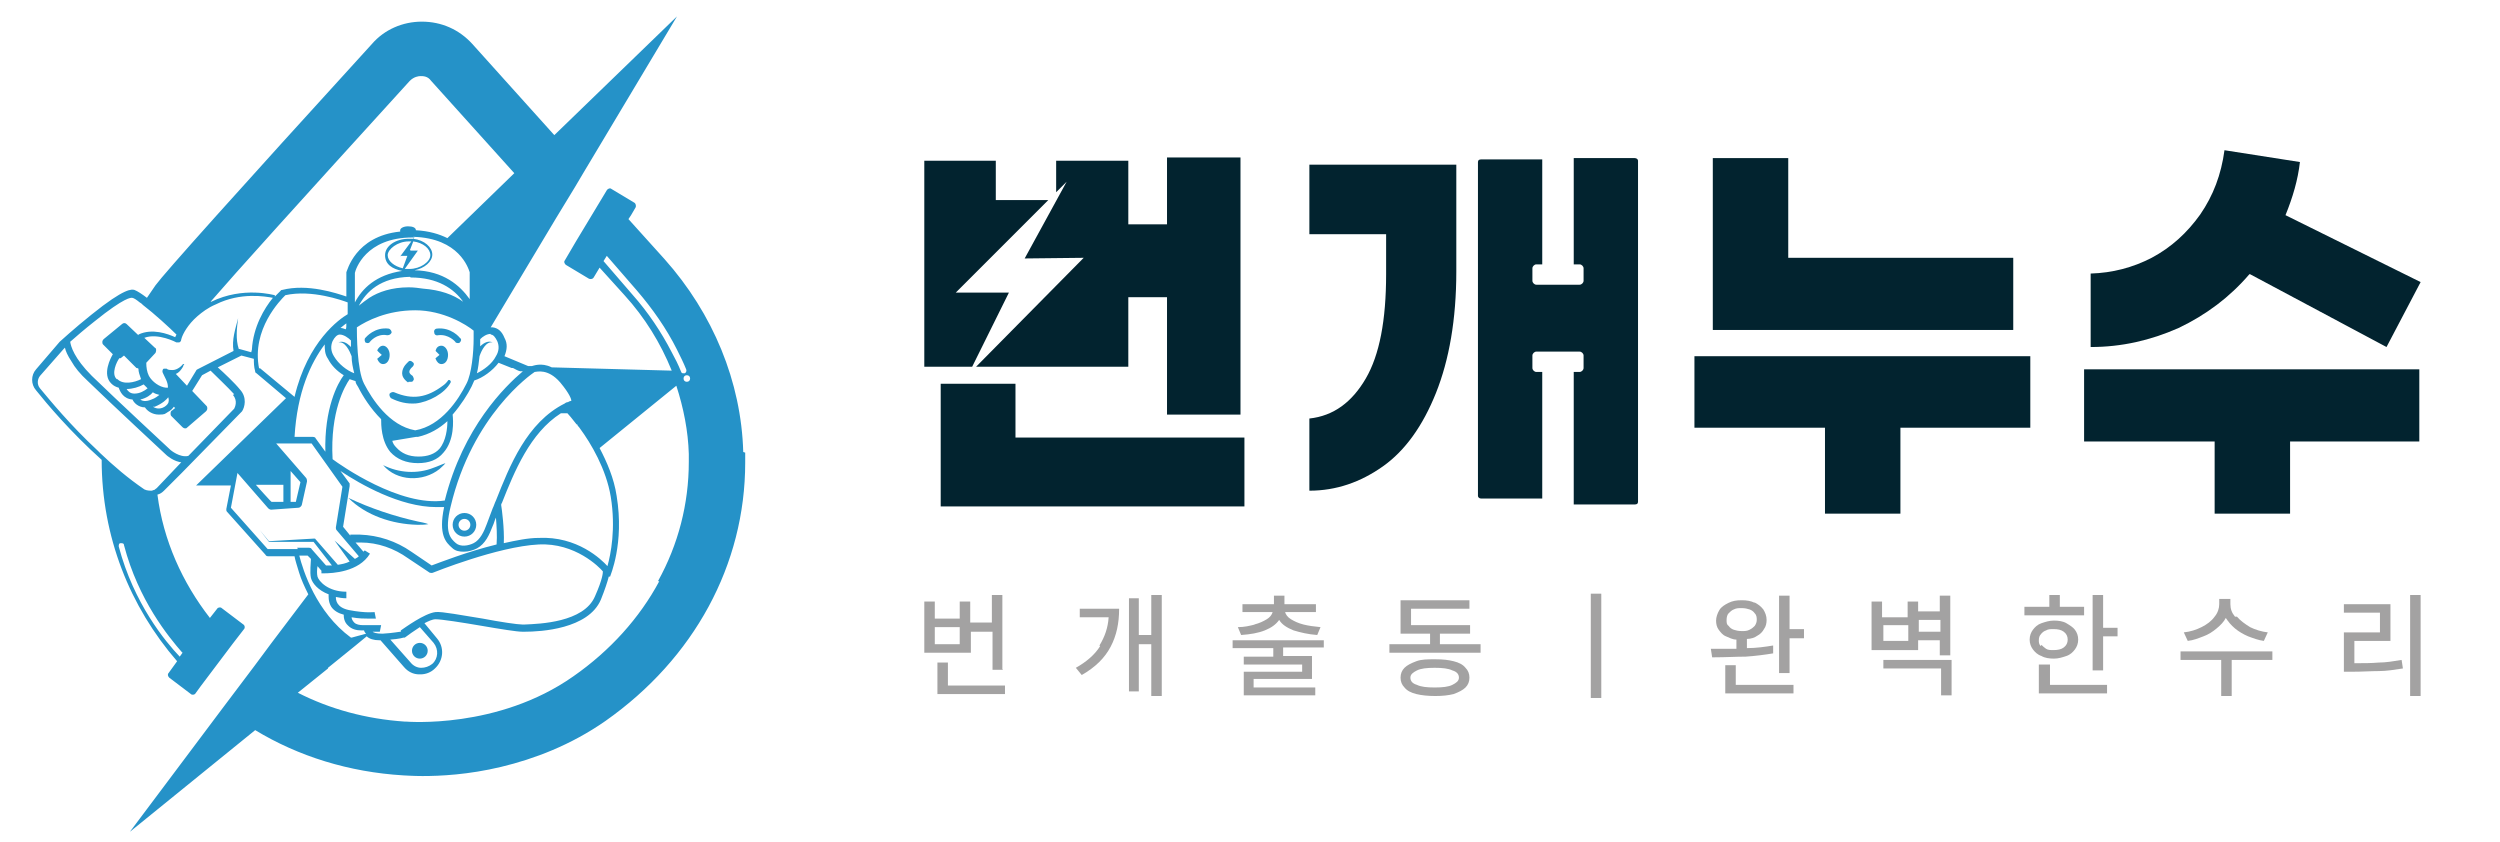 <svg xmlns="http://www.w3.org/2000/svg" id="Layer_1" viewBox="0 0 381.1 128.3"><defs><style>      .st0 {        fill: #a3a2a2;      }      .st1 {        fill: #02232f;      }      .st2 {        fill: #2592c8;      }    </style></defs><g><g><path class="st0" d="M152.9,102.1h-1.6v-5.8h-3.3v3.2h-7.1v-7.8h1.6v2.6h3.8v-2.6h1.6v3.2h3.3v-4.2h1.6v11.3ZM146.3,98.2v-2.6h-3.8v2.6h3.8ZM142.9,101h1.6v3.5h8.7v1.3h-10.3v-4.8Z"></path><path class="st0" d="M167.6,98.4c.8-1.3,1.3-2.7,1.4-4.3h-4.4v-1.3h6c0,2.2-.4,4.1-1.3,5.8-.9,1.7-2.3,3.1-4.4,4.3l-.9-1.1c1.6-.9,2.9-2,3.7-3.3ZM177.1,106.1h-1.6v-7.9h-1.9v7.2h-1.5v-14.2h1.5v5.6h1.9v-6.1h1.6v15.3Z"></path><path class="st0" d="M201.8,98.7h-6.2v1.3h4.4v3.5h-8.9v1.3h9.4v1.2h-10.9v-3.6h8.9v-1.1h-8.9v-1.2h4.5v-1.3h-6.2v-1.2h13.9v1.2ZM191.2,95.2c.8-.2,1.4-.5,1.9-.8.5-.3.8-.7.9-1.1h-4.6v-1.2h4.8v-1.3h1.6v1.3h4.8v1.2h-4.7c.1.4.4.8.9,1.1.5.3,1.1.6,1.9.8.8.2,1.6.3,2.6.4l-.5,1.2c-1.4-.1-2.6-.4-3.6-.7-1-.4-1.8-.9-2.2-1.6-.5.7-1.2,1.2-2.2,1.6-1,.4-2.2.6-3.6.7l-.5-1.2c1,0,1.8-.2,2.6-.4Z"></path><path class="st0" d="M225.8,99.5h-14v-1.3h6.2v-1.6h-4.5v-5.1h10.5v1.3h-8.9v2.5h9v1.3h-4.6v1.6h6.2v1.3ZM214.1,101.8c.4-.4,1-.7,1.8-1s1.7-.3,2.9-.3,2,.1,2.8.3c.8.2,1.4.5,1.8,1,.4.4.6.9.6,1.5s-.2,1.1-.6,1.5c-.4.4-1,.7-1.8,1-.8.2-1.7.3-2.8.3s-2.1-.1-2.9-.3c-.8-.2-1.4-.5-1.8-1-.4-.4-.6-.9-.6-1.5s.2-1.1.6-1.5ZM216,104.4c.6.3,1.5.4,2.7.4,1.2,0,2.1-.1,2.7-.4.6-.3,1-.6,1-1.1s-.3-.9-1-1.1c-.6-.3-1.5-.4-2.7-.4s-2.1.1-2.7.4-1,.6-1,1.1c0,.5.3.9,1,1.1Z"></path><path class="st0" d="M244.1,106.4h-1.6v-15.9h1.6v15.9Z"></path><path class="st0" d="M267.4,91.8c.6.3,1,.6,1.4,1.1.3.5.5,1,.5,1.6,0,.5-.1,1-.4,1.4-.2.4-.6.8-1,1-.4.3-1,.5-1.6.5v1.4c1.4,0,2.8-.2,4-.4v1.2c-1.2.2-2.7.4-4.2.5-1.5,0-3.1.1-4.7.1h-.4l-.2-1.3h.8c1.2,0,2.2,0,3.1,0v-1.4c-.6,0-1.1-.3-1.6-.5s-.8-.6-1.1-1c-.3-.4-.4-.9-.4-1.4s.2-1.1.5-1.6.8-.8,1.4-1.1c.6-.3,1.2-.4,2-.4s1.4.1,2,.4ZM263,101.4h1.6v3h8.8v1.3h-10.4v-4.3ZM263.5,95.4c.2.3.5.5.8.6.3.1.7.2,1.2.2s.8,0,1.2-.2.6-.4.8-.6c.2-.3.3-.6.3-.9s0-.7-.3-1c-.2-.3-.5-.5-.8-.6-.3-.1-.7-.2-1.2-.2s-.8,0-1.2.2c-.3.1-.6.4-.8.6s-.3.6-.3,1c0,.4,0,.7.3.9ZM271.2,90.8h1.6v5.1h2.2v1.4h-2.2v5.3h-1.6v-11.7Z"></path><path class="st0" d="M287,94.1h3.8v-2.4h1.6v1.5h3.3v-2.4h1.6v9.1h-1.6v-2.3h-3.3v1.5h-7.1v-7.4h1.6v2.4ZM290.9,97.7v-2.4h-3.8v2.4h3.8ZM287.1,100.6h10.4v5.4h-1.6v-4.1h-8.8v-1.3ZM295.8,96.3v-1.8h-3.3v1.8h3.3Z"></path><path class="st0" d="M308.6,92.5h3.8v-1.8h1.6v1.8h3.7v1.3h-9.1v-1.3ZM309.9,96c.3-.4.7-.8,1.3-1,.6-.2,1.2-.4,1.9-.4s1.4.1,1.9.4,1,.6,1.3,1c.3.4.5.9.5,1.5s-.2,1.1-.5,1.5c-.3.4-.7.8-1.3,1-.6.2-1.2.4-1.9.4s-1.4-.1-1.9-.4c-.6-.2-1-.6-1.3-1s-.5-.9-.5-1.5.2-1.1.5-1.5ZM310.9,101.3h1.6v3.1h8.7v1.3h-10.4v-4.4ZM311.2,98.3c.2.2.4.4.7.6s.7.2,1.1.2c.7,0,1.2-.1,1.6-.4s.6-.7.6-1.2c0-.5-.2-.9-.6-1.2-.4-.3-.9-.4-1.6-.4-.4,0-.8,0-1.1.2-.3.1-.6.3-.8.6-.2.2-.3.5-.3.9,0,.3,0,.6.3.9ZM320.6,95.7h2.2v1.3h-2.2v5.2h-1.6v-11.5h1.6v4.9Z"></path><path class="st0" d="M332.4,99.3h14v1.3h-6.2v5.5h-1.6v-5.5h-6.2v-1.3ZM341,94c.5.6,1.2,1.1,2,1.6.8.4,1.8.7,2.7.8l-.6,1.3c-.8-.1-1.6-.4-2.4-.7-.7-.3-1.4-.7-2-1.2-.6-.5-1-1-1.4-1.6-.3.6-.8,1.1-1.4,1.6-.6.5-1.2.9-2,1.2s-1.5.6-2.4.7l-.6-1.3c1-.1,1.9-.4,2.7-.8.8-.4,1.5-.9,2-1.6.5-.6.7-1.3.7-1.9v-.8h1.7v.8c0,.7.2,1.3.7,1.9Z"></path><path class="st0" d="M357.2,92.1h7.2v5.6h-5.5v3.4c1.3,0,2.6,0,3.7-.1,1.1,0,2.3-.2,3.5-.4l.2,1.3c-1.3.2-2.5.4-3.7.4-1.2,0-2.5.1-4,.1h-1.3v-6h5.5v-3h-5.5v-1.3ZM369,106.1h-1.6v-15.4h1.6v15.4Z"></path></g><g><polygon class="st1" points="154.8 58.5 143.4 58.5 143.4 77.2 189.7 77.2 189.7 66.7 154.8 66.7 154.8 58.5"></polygon><path class="st1" d="M199.6,35.7h11.7v6.1c0,7-1,12.3-3.1,15.9-2.1,3.6-4.9,5.7-8.6,6.1v11c4.1,0,7.8-1.3,11.2-3.7,3.4-2.4,6.1-6.2,8.1-11.2,2-5,3.1-11.2,3.1-18.5v-16.3h-22.4v10.6Z"></path><polygon class="st1" points="306.9 39.3 272.6 39.3 272.6 24.1 261.1 24.1 261.1 50.3 306.9 50.3 306.9 39.3"></polygon><polygon class="st1" points="258.3 65.2 278.2 65.2 278.2 78.3 289.7 78.3 289.7 65.2 309.5 65.2 309.5 54.3 258.3 54.3 258.3 65.2"></polygon><path class="st1" d="M343,41.8l20.8,11.1,5.2-9.9-20.6-10.2c1.1-2.7,1.9-5.4,2.2-8.1l-11.5-1.8c-.5,3.7-1.7,6.9-3.7,9.8-2,2.8-4.4,5-7.4,6.6-2.9,1.5-6,2.3-9.3,2.4v11.2c4.7,0,9.1-1,13.4-2.9,4.2-2,7.8-4.7,10.8-8.2Z"></path><polygon class="st1" points="317.7 67.3 337.6 67.3 337.6 78.3 349.1 78.3 349.1 67.3 368.8 67.3 368.8 56.3 317.7 56.3 317.7 67.3"></polygon><g><polygon class="st1" points="153.8 44.6 145.7 44.6 159.8 30.5 151.8 30.5 151.8 24.5 140.9 24.5 140.9 55.9 148.2 55.9 153.8 44.6"></polygon><polygon class="st1" points="177.9 24 177.9 34.2 172 34.2 172 24.5 161 24.5 161 29.3 162.6 27.7 156.2 39.4 165.2 39.3 148.8 55.9 172 55.9 172 45.3 177.9 45.3 177.9 63.2 189.1 63.2 189.1 24 177.9 24"></polygon></g><path class="st1" d="M249.7,24.4v52.1c0,.3-.2.4-.5.4h-9.3v-20.2h.9c.3,0,.6-.3.6-.6v-1.9c0-.3-.3-.6-.6-.6h-6.6c-.3,0-.6.3-.6.6v1.9c0,.3.3.6.6.6h.9v19.3h-9.3c-.3,0-.5-.2-.5-.4V24.7c0-.3.2-.4.5-.4h9.3v16h-.9c-.3,0-.6.3-.6.6v1.9c0,.3.3.6.6.6h6.6c.3,0,.6-.3.6-.6v-1.9c0-.3-.3-.6-.6-.6h-.9v-16.2h9.3c.3,0,.5.2.5.4Z"></path></g></g><g><path class="st2" d="M113.3,68.9c-.3-10.7-4.6-21.1-12-29.4l-5.5-6.1.4-.6.7-1.2c.1-.2,0-.6-.2-.7l-3.5-2.1c-.2-.2-.6,0-.7.2l-.3.5-4.4,7.3-1.7,2.9c-.2.2,0,.6.2.7l3.5,2.1c.3.1.6,0,.7-.2l.6-1,.3-.5,3.8,4.2c3.1,3.4,5.5,7.3,7.2,11.5l-18.3-.5c-1.6-.8-2.9-.2-3-.2,0,0,0,0,0,0,0,0,0,0,0,0h-.6s0,0,0,0l-3.6-1.5c.4-1,.5-1.9,0-2.8-.4-1-1-1.5-1.8-1.6,0,0-.2,0-.3,0h0s10-16.7,10-16.7l2.8-4.6,1.6-2.7h0l.9-1.5h0l13.1-21.9-18.7,18.1-12.5-13.9c-2-2.2-4.7-3.4-7.7-3.4h0c-2.9,0-5.7,1.2-7.6,3.4-20.6,22.6-31.7,35-33,36.8-.4.6-.9,1.3-1.3,1.9-.8-.6-1.4-1-1.9-1.2-.4-.1-1.4-.4-6.6,3.8-2.5,2-4.8,4.1-4.8,4.1,0,0,0,0,0,0l-3.6,4.2c-.8.9-.8,2.3,0,3.2,1.6,2,5.2,6.3,10,10.6h0c0,11.7,4.3,22.4,11.5,30.7l-1.3,1.8c-.2.2-.1.5.1.7l3.3,2.5c.2.2.6.1.7-.1l.8-1.1,4.9-6.5,1.7-2.2c.2-.2.1-.6-.1-.7l-3.3-2.5c-.2-.2-.6-.1-.7.1l-1.1,1.4c-4.2-5.4-7.1-11.8-8-18.8.4-.1.7-.3,1-.6l.8-.8h0s1.9-1.9,1.9-1.9h0s9.2-9.4,9.2-9.4c0,0,0,0,0,0,.4-.6.8-2.1-.3-3.3-.8-1-2.5-2.6-3.4-3.4l3.6-1.8,1.9.5c0,.6,0,1.2.2,1.9,0,.1,0,.2.2.3l4.5,3.8-13.7,13.3h5.3l-.7,3.6c0,.2,0,.3.1.4l5.9,6.6c0,.1.2.2.4.2h4c.1.6.4,1.5.7,2.5.3,1,.8,2.1,1.4,3.3l-5.6,7.4-2.6,3.5-4.9,6.5-.9,1.2-13.2,17.6,19.1-15.5c6.6,4,14.3,6.4,22.6,6.9.3,0,1.4.1,2.9.1,2.7,0,7-.2,12-1.4,5-1.2,10.6-3.3,15.9-7,13.5-9.5,21.3-23.8,21.3-39.4s0-1,0-1.5ZM102.4,53.7c-1.6-3.1-3.6-6.1-6-8.8l-4.4-5.1.5-.8,4.6,5.3c2.4,2.8,4.5,5.8,6.1,9,.5,1,1,2,1.4,3,.1.2,0,.5-.2.6,0,0-.1,0-.2,0-.2,0-.3,0-.4-.3-.4-1-.9-2-1.4-2.9ZM88,64.7c0,.2.3.4.4.6,0,0,0,0,0,0,1.7,2.3,4,6.2,4.7,10.4.8,4.9,0,8.8-.5,10.6-.9-1-4.6-4.6-10.5-4.3-1.6,0-3.5.4-5.3.8.1-2.2-.3-5.2-.4-5.8h0c0-.1,0-.2.1-.3,1.9-4.8,4.3-10.7,9-13.7.3,0,.7,0,1,0,.2.2.7.8,1.4,1.7,0,0,0,0,0,0ZM61.1,96.3c-.3,0-1.1.2-2.8.3-1,0-1.4-.2-1.5-.3,0,0,0,0,0,0h.3c.7,0,.8,0,.8,0l.2-1c-.2,0-1.2,0-2.7,0-.6,0-1.1-.1-1.4-.4s-.4-.6-.4-.8c1.1.2,2,.2,2.6.2s1.1,0,1.1,0l-.2-1s-1.3.2-3.9-.3c-1.9-.4-2-1.5-2-2,.5.1,1,.2,1.6.2v-1c-2.8,0-4.2-1.6-4.4-2.3-.1-.4-.1-1,0-1.6l.6.7v.4s.1,0,.3,0h0c0,0,0,0,0,0,1.4,0,5.4-.2,7.1-3l-.8-.5c0,0-.1.1-.2.2l-1.2-1.4c.2,0,.5,0,.8,0,2.6,0,5.1.9,7.2,2.4l3.3,2.2c.1,0,.3.1.5,0,0,0,9.9-4,16.1-4.3,5.6-.3,9.3,3.5,9.8,4.1,0,.2,0,1.1-1.2,3.8-1.7,4-8.5,4.2-10.7,4.3-.2,0-.3,0-.4,0-.7,0-3.4-.4-6-.9-3.2-.5-6.2-1.1-7.2-1-1.7.2-4.7,2.4-5.3,2.8ZM64,95.6l2.1,2.4c.8,1,.7,2.4-.2,3.2-.5.4-1.1.6-1.7.6-.6,0-1.2-.3-1.6-.8l-3.1-3.5c1.4-.1,2-.3,2-.3,0,0,.1,0,.2,0,.5-.4,1.4-1,2.3-1.6ZM53.6,81.9l-1.3-1.6,1-6.2c0-.1,0-.3,0-.4l-1.4-1.9c3,2,9.1,5.5,14.6,5.5s.8,0,1.2,0h0c-.9,4.3.3,5.4,1.2,6.2h0c.5.5,1.1.6,1.8.6s1.4-.2,2-.5c1.3-.7,1.9-2.1,2.4-3.4.2-.4.3-.9.5-1.3.1,1.2.2,2.8.1,4.1-4.5,1.1-8.8,2.8-9.9,3.2l-3.1-2.1c-2.3-1.6-5-2.5-7.8-2.6-.5,0-1,0-1.5,0v.2ZM81.5,56.7c.3,0,2-.6,3.9,1.6,1.5,1.8,1.7,2.6,1.7,2.8-.1,0-.4.1-.5.2-.2,0-.4.1-.5.2-5.8,2.9-8.4,9.5-10.5,14.8-.2.4-.3.8-.5,1.2-.3.8-.6,1.6-.9,2.4-.4,1.1-1,2.4-2,2.9-.8.4-2,.6-2.7,0h0c-.8-.7-1.8-1.6-.8-5.6,3.3-13.9,12.2-20.1,12.8-20.5ZM78.2,56.1s0,0,0,0h0c.4.2.7.4,1.1.5h0s0,0,0,0h.4,0c-2.7,2.3-9.1,8.5-11.9,19.7h0c-6.8,1-15.9-5.4-17.1-6.3-.4-7.3,1.9-11.2,2.6-12.2.3.1.6.2.9.3,0,.3.2.6.4.9.7,1.4,1.9,3.3,3.5,4.9,0,.8,0,3.3,1.4,5,1,1.1,2.4,1.7,4.2,1.7h0c1.7,0,3-.5,3.9-1.6,1.7-1.9,1.5-4.9,1.4-5.8,1.3-1.5,2.3-3.1,2.9-4.3.1-.3.3-.6.4-.9,1.3-.4,2.8-1.5,3.7-2.7l2,.8ZM49.7,69l-1.6-2.2c0-.1-.2-.2-.4-.2h-2.8c.4-6.9,2.5-11.3,4.6-14.1,0,.7,0,1.5.5,2.2.5,1,1.4,1.9,2.4,2.5-.9,1.2-3,5-2.8,11.8ZM53.5,51.9c0,.3,0,.6,0,1,0,0-.1-.1-.2-.2-.4-.4-1.1-.8-1.7-.5,1-.2,1.7,1.3,2,2.1,0,.9.2,1.8.4,2.6-1.1-.4-2.4-1.4-3.1-2.6-.5-.8-.5-1.6-.2-2.3.3-.6.7-1,1.1-1,.6,0,1.3.5,1.7.9ZM51.9,50c.4-.3.7-.6.9-.7,0,.4,0,.8-.1.9-.3-.1-.5-.2-.8-.2ZM72.2,51.6c0,2.1-.3,5.4-1.1,6.9-1.2,2.4-3.8,6.4-7.8,7.1-4-.7-6.6-4.8-7.8-7.1-1.1-2.1-1.1-7.7-1.1-8.6,1.5-1,4.6-2.6,8.9-2.6s7.8,2.2,8.9,3.1c0,.3,0,.6,0,1.1,0,0,0,0,0,0h0ZM68.2,64.2c0,1.1-.2,3-1.2,4.2-.7.8-1.8,1.2-3.2,1.2-1.5,0-2.6-.5-3.4-1.4-.3-.3-.5-.6-.6-1l3.6-.6h.1s0,0,.1,0h.1c1.8-.4,3.3-1.3,4.5-2.4ZM62.5,38.1l.5-1.3c1.5.2,2.6,1.1,2.6,2.1s-1.5,2.1-3.2,2.1-.5,0-.7,0l2-2.8h-1.1ZM61,39h1.1l-.7,1.9c-1.3-.3-2.3-1.1-2.3-2s1.5-2.1,3.2-2.1.2,0,.4,0l-1.7,2.3ZM61.3,41.3c0,0,.1,0,.2,0,0,0-.2,0-.3,0h0ZM62.6,42.3c4.1,0,6.6,1.7,8,3.7-1.5-1.1-3.5-1.8-6.1-2-.7-.1-1.4-.2-2.2-.2-2.6,0-4.6.7-6,1.6-.6.4-1.1.8-1.6,1.2,1.1-2.1,3.3-4.3,7.8-4.4ZM71.6,45.6c-1.5-2.1-4-4.3-8.4-4.4,1.5-.3,2.7-1.3,2.7-2.4s-1.2-2.2-2.9-2.4v-.3c7,.2,8.4,4.8,8.6,5.4v4.1ZM62.9,36.4c-.2,0-.4,0-.6,0-2,0-3.6,1.1-3.6,2.5s1.1,2.1,2.6,2.4h0c-4,.6-6.1,2.7-7.2,4.8v-4.5c.1-.5,1.6-5.4,8.8-5.4s.2,0,.3,0l-.2.2ZM74.8,51c.4,0,.7.4,1,1,.3.7.3,1.5-.2,2.3-.6,1.2-1.9,2.1-2.9,2.6.2-.8.3-1.7.4-2.6.3-.9,1-2.3,2-2.1-.6-.3-1.3,0-1.9.6,0-.4,0-.8,0-1.1.4-.4,1-.8,1.6-.8ZM62.5,12.3c.6-.6,1.3-.7,1.6-.7h0c.4,0,1.1,0,1.6.7l12.7,14.1-10.2,9.9h0c-1.2-.6-2.8-1.1-4.8-1.2,0,0,0,0,0,0,0-.4-.5-.6-1.2-.6s-1.2.3-1.2.6,0,.1,0,.2c-6.9.7-8.1,6.1-8.2,6.2,0,0,0,0,0,.1v3.6c-1.5-.5-5.9-2-9.8-1,0,0-.2,0-.2.1,0,0-.4.4-.9.9v-.2c-.1,0-4.8-1.4-9.7,1,0,0,0,0-.1,0,3.8-4.4,13.1-14.7,30.3-33.6ZM27.9,99.4l-.5.7c-2.2-2.3-7-8.1-9.3-16.8,0-.2,0-.5.3-.5.2,0,.5,0,.5.3,2.2,8.4,6.8,14,8.9,16.4ZM27.7,70.4l-3.8,4c-.1.1-.3.2-.4.3-.1,0-.2,0-.3.1h0c-.4,0-.8,0-1.2-.2,0,0,0,0,0,0-2.5-1.7-4.7-3.6-6.7-5.5-.1-.1-.3-.3-.4-.4h0c-4.2-3.9-7.3-7.7-8.8-9.5-.5-.6-.4-1.4,0-1.9l3.6-4.1s.1-.1.2-.2c.1.5.4,1.2,1,2.1.5.9,1.3,1.9,2.5,3,3.6,3.5,11.9,11.2,12,11.3,0,0,1.1,1,2.4,1.1h0ZM35.5,60.2c.8.9.3,1.9.2,2.1l-6.8,7-.2.2h0c-1.3.3-2.7-.9-2.7-.9,0,0-8.4-7.8-12-11.3-2.7-2.7-3.2-4.5-3.3-5.2.9-.8,2.3-2,3.7-3.1,4.7-3.8,5.6-3.6,5.7-3.6.3,0,.7.3,1.2.7h0c.2.1.3.2.5.4,1.7,1.3,4.1,3.5,5.1,4.5h.1c0-.1,0-.2,0-.2,0,0,0,0,0,0-.1.2-.2.4-.3.6-1.1-.5-3.5-1.4-5.6-.4v.2c.1,0,.1,0,.1,0l-1.9-1.8c-.2-.2-.5-.2-.7,0l-2.8,2.3c0,0-.2.2-.2.4,0,.1,0,.3.1.4l1.5,1.5c-.3.5-1.7,3.1-.2,4.5.3.3.7.5,1.1.6.2.6.7,1.7,2.1,1.8.2.5.9,1.2,1.9,1.2h0c.3.5,1.1,1.1,2.1,1.1s.9-.1,1.4-.4c.4-.2.7-.5.9-.8l.2.2-.5.4c-.1,0-.2.2-.2.4,0,.1,0,.3.1.4l1.7,1.7c0,0,.2.2.4.2s.2,0,.3-.1l2.9-2.5c0,0,.2-.2.2-.4,0-.1,0-.3-.1-.4l-2.2-2.3,1.5-2.4,1.3-.7c.7.7,2.7,2.6,3.6,3.6ZM23.1,60.9c-.9.4-1.5.2-1.7,0,.9-.2,1.6-.7,1.9-1.1.3.2.6.3,1,.4-.3.2-.6.5-1.2.7ZM25.6,60.3c0,.2.2.6.1.9,0,.3-.3.6-.6.8-.8.5-1.5.2-1.8,0,0,0,.2,0,.3,0,1.2-.5,1.8-1.1,2.1-1.5ZM20.5,60c-.7,0-1-.4-1.2-.7.9,0,1.9-.3,2.6-.7.2.2.4.4.6.6-.5.4-1.2.8-2,.8ZM17.8,57.8c-.9-.8,0-2.7.4-3.2,0,0,.2,0,.2,0l.5-.4,1.9,1.9c0,0,.2,0,.3.1,0,.5.2,1,.4,1.6-1,.5-2.7.9-3.6,0ZM38.3,53.7l-1.8-.5s0,0-.1,0c-.5-1.5-.3-3.2-.1-4.7-.4,1.6-1,3.3-.7,5l-5.5,2.8c0,0-.2.1-.2.2l-1.4,2.3-1.7-1.8c.5-.2.8-.6,1.1-1.1,0-.1.1-.3.2-.4h-.2c-.4.5-1.1,1-1.8.9-.2,0-.5,0-.7-.2-.1,0-.3,0-.4,0-.2,0-.3.4-.2.6.3.7.8,1.4.8,2.2,0,.1,0,0,0,.1,0,0-.2,0-.3,0-1-.1-2.1-.9-2.6-1.8-.3-.6-.4-1.3-.4-2l1.4-1.5c0,0,.1-.2.1-.4s0-.3-.2-.4l-1.6-1.5c2.1-.8,4.9.7,4.9.7,0,0,.2,0,.2,0s.1,0,.2,0c.1,0,.3-.2.3-.3,0,0,0-.1.1-.4.2-.6.9-2,2.4-3.3.7-.6,1.6-1.3,2.8-1.8,3.8-1.9,7.6-1.2,8.7-1-1.3,1.6-3,4.4-3.2,7.9ZM39.5,56.2c-1.2-6,3.3-10.5,4-11.2,4-.9,8.7.8,9.5,1.1v1.8c-1.2.7-6.1,4.1-8.1,12.6l-5.3-4.4ZM45.4,83.7h-1s-3.6,0-3.6,0l-5.6-6.3,1-5.3,4.7,5.4c.1.1.3.2.4.2l4.2-.3c.2,0,.4-.2.5-.4l.8-3.6c0-.2,0-.3-.1-.5l-4.6-5.3s0,0,0,0h5.4l4.7,6.6-1,6.2c0,.1,0,.3.1.4l3.4,4c-.2.2-.4.3-.6.4l-3.1-2.8,2.3,3.2c-.6.3-1.2.4-1.8.5-.1-.1-3.4-3.9-3.4-3.9-.1-.1,0-.1-.2-.1l-6.9.4-1.4-1.7,1.4,1.8h0s5.9,0,6.8,0l2.8,3.6c-.3,0-.6,0-.9,0l-2.2-2.5c0-.1-.2-.2-.4-.2h-1.8s0,0,0,0ZM39.1,73.9h4.1c0,.9,0,1.8,0,2.6h-1.8c0,.1-2.4-2.6-2.4-2.6ZM44.3,71.8l1.5,1.7-.7,3h-.8c0-1.4,0-3.4,0-4.6ZM45.6,84.7h1.3l.5.5c0,.5-.2,2,0,2.9.2.8,1.1,1.9,2.7,2.5,0,.2-.1,1.1.4,1.9.4.6,1.1,1,1.9,1.2,0,.3,0,1.1.7,1.7.5.5,1.2.7,2,.7h.4c0,.1.1.3.3.5h0s-2.2.6-2.2.6c0,0,0,0-.1,0-5.3-3.9-7.3-10.2-7.9-12.6ZM100.5,88.6c-3,5.6-7.5,10.6-13.1,14.5-11.5,8.1-25.4,6.9-25.5,6.9h-.2c-5.9-.4-11.4-1.9-16.3-4.4l4.6-3.7h0c0,0,0-.1,0-.1l4.2-3.4h0s1.7-1.4,1.7-1.4h0c.4.4,1.1.6,1.9.6s.2,0,.2,0l3.6,4.1c.6.7,1.4,1.1,2.3,1.1,0,0,.1,0,.2,0,.8,0,1.6-.3,2.2-.9,1.3-1.2,1.5-3.2.3-4.6l-1.9-2.3c.6-.3,1.2-.6,1.7-.6.9,0,4.1.5,7,1,2.9.5,5.4.9,6.2.9.1,0,.3,0,.4,0,2.4,0,9.7-.4,11.6-4.9.6-1.5,1-2.7,1.2-3.5h.2c0-.1,2.2-5,1-12.3-.4-2.7-1.5-5.2-2.6-7.3l11.7-9.5c1.1,3.4,1.8,6.9,1.9,10.4,0,.4,0,.8,0,1.2,0,6.4-1.6,12.6-4.7,18.2ZM104.7,58.2c-.3,0-.5-.2-.5-.5s.2-.5.5-.5.5.2.5.5-.2.5-.5.5Z"></path><path class="st2" d="M62.3,58.2c0,0,.2,0,.3,0,.2,0,.3,0,.4-.2.2-.2,0-.5-.1-.7-.3-.2-.5-.4-.5-.6,0-.4.4-.7.5-.8.2-.2.3-.5,0-.7-.2-.2-.5-.3-.7,0,0,0-.9.7-.9,1.7,0,.4.2.9.9,1.4Z"></path><path class="st2" d="M59.1,51.1c.3,0,.5-.2.6-.4,0-.3-.2-.5-.4-.6-2.2-.3-3.5,1.3-3.6,1.4-.2.2-.1.5,0,.7,0,0,.2.1.3.1s.3,0,.4-.2c0,0,1-1.3,2.6-1Z"></path><path class="st2" d="M66.6,50.1c-.3,0-.5.3-.4.6,0,.3.3.5.6.4,1.6-.2,2.6,1,2.6,1,0,.1.2.2.4.2s.2,0,.3-.1c.2-.2.3-.5,0-.7,0,0-1.3-1.7-3.6-1.4Z"></path><path class="st2" d="M68.3,58c-.2.3-.5.6-.8.8-2.4,1.8-4.6,2.2-7.4,1-.2-.1-.5,0-.7.2-.1.2,0,.5.2.7,1.2.6,2.4.9,3.8.8,1.9-.2,4.4-1.5,5.3-3.2.1-.3-.3-.5-.4-.3Z"></path><path class="st2" d="M58.4,70.9c2.1,2.5,6.1,2.6,8.6.6.3-.3.7-.6.9-.9-.6.2-1.2.5-1.8.7-2.5,1-5.3.8-7.7-.4Z"></path><path class="st2" d="M63.7,80c.5,0,1.1,0,1.6-.1-.5-.2-1.1-.3-1.6-.4-3.6-.8-7.2-2-10.6-3.6,2.7,2.7,6.7,4,10.5,4.1Z"></path><path class="st2" d="M58.4,52.7c-.4,0-.7.3-.9.7h0c0,.1.7.7.7.7l-.7.6h0c.2.5.5.8.9.8.6,0,1-.6,1-1.4s-.5-1.4-1-1.4Z"></path><path class="st2" d="M66.4,54.7c.2.5.5.8.9.8.6,0,1-.6,1-1.4s-.5-1.4-1-1.4-.8.3-.9.8h0c0,0,.6.6.6.6l-.6.5h0Z"></path><circle class="st2" cx="64" cy="99.2" r="1.2"></circle><path class="st2" d="M70.8,78.2c-1,0-1.8.8-1.8,1.8s.8,1.8,1.8,1.8,1.8-.8,1.8-1.8-.8-1.8-1.8-1.8ZM70.8,80.9c-.5,0-.9-.4-.9-.9s.4-.9.9-.9.9.4.9.9-.4.9-.9.9Z"></path></g></svg>